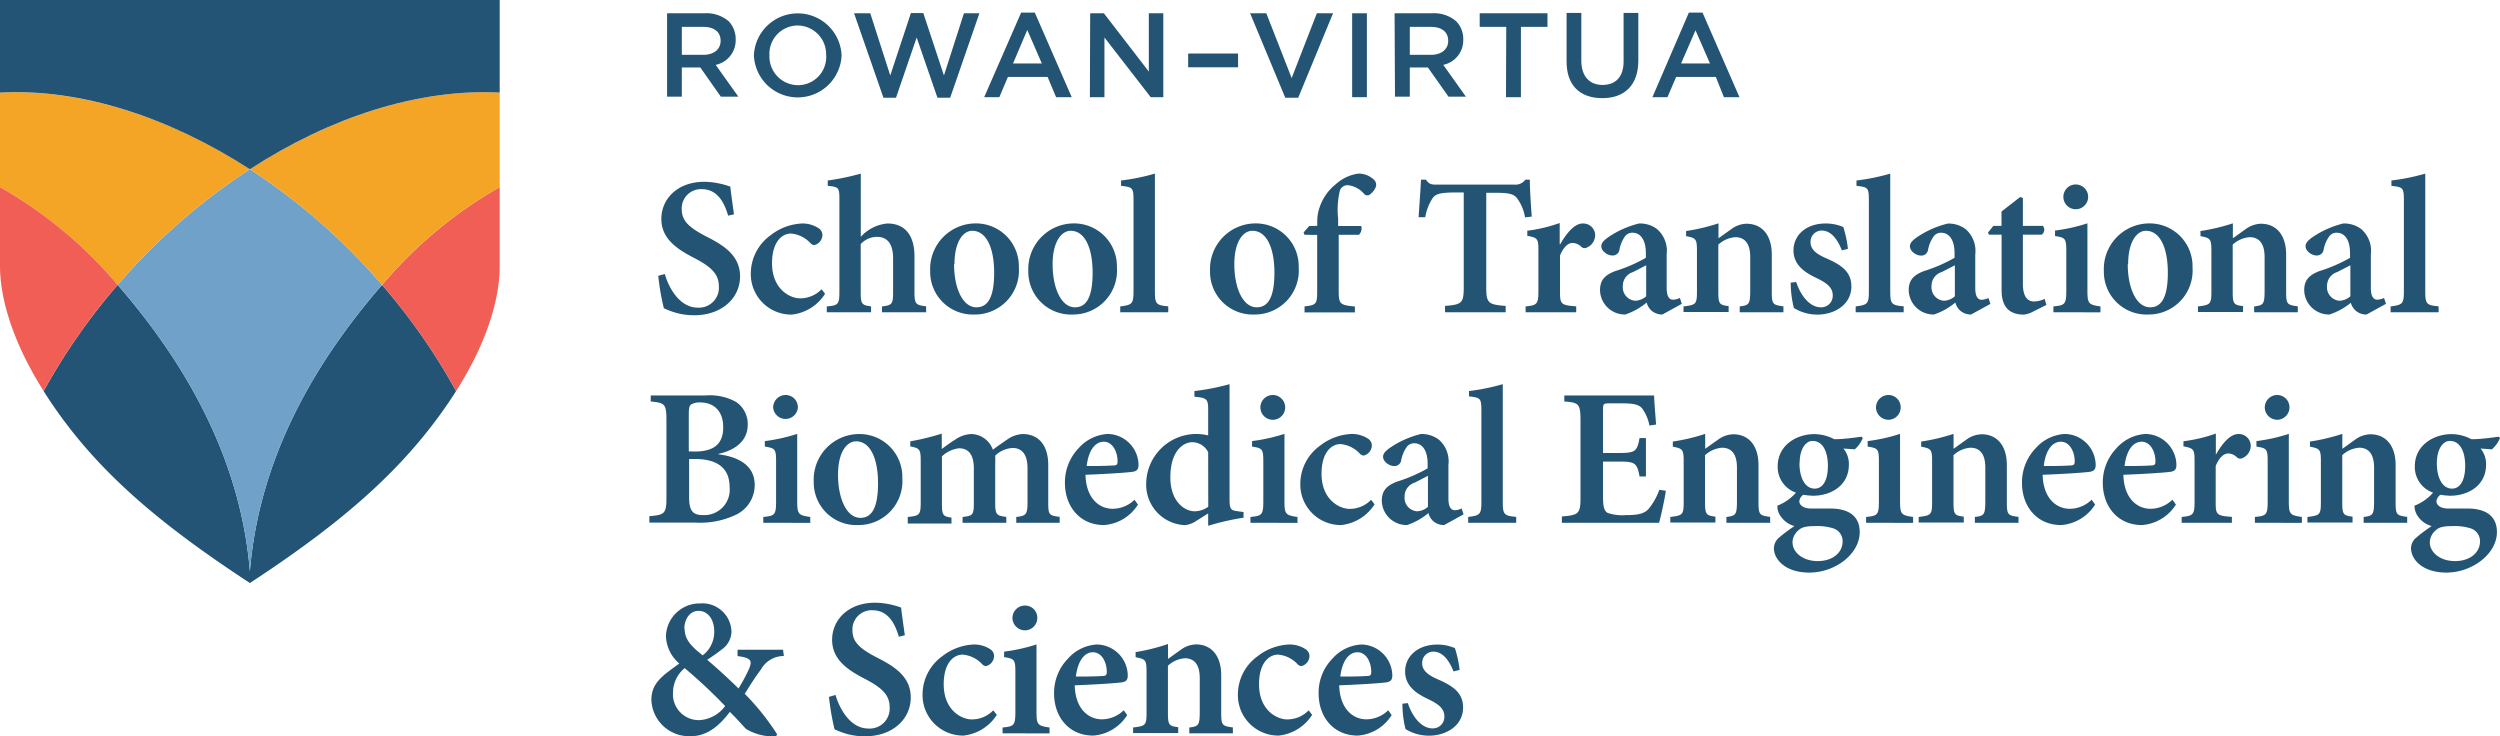 <svg id="Layer_1" data-name="Layer 1" xmlns="http://www.w3.org/2000/svg" viewBox="0 0 308.73 90.92"><defs><style>.cls-1{fill:#235474;}.cls-2{fill:#235475;}.cls-3{fill:#6fa1c9;}.cls-4{fill:#f15e55;}.cls-5{fill:#f4a526;}</style></defs><title>tbes-logo</title><g id="TBE"><path class="cls-1" d="M93.82,29.79c-.45-1.53-1.27-3.27-3.26-3.27A2.37,2.37,0,0,0,88.09,29c0,1.5,1,2.3,3,3.35,2.28,1.14,4.2,2.42,4.2,4.94,0,2.69-2.26,4.8-5.66,4.8a8.16,8.16,0,0,1-2.38-.34,9.42,9.42,0,0,1-1.37-.53,29.24,29.24,0,0,1-.69-4L86,37c.43,1.53,1.73,4.15,4.08,4.15a2.46,2.46,0,0,0,2.59-2.69c0-1.56-1.15-2.45-3-3.42-2.13-1.09-4.1-2.38-4.1-4.85s2-4.58,5.3-4.58a9.81,9.81,0,0,1,3.22.6c.09.88.24,1.89.45,3.42Z" transform="translate(-3.9 -3.16)"/><path class="cls-1" d="M105.79,39.44a5.58,5.58,0,0,1-4.1,2.57,5,5,0,0,1-5.07-5.12,5.83,5.83,0,0,1,2.43-4.67,6.79,6.79,0,0,1,3.89-1.46h0a3.6,3.6,0,0,1,2.09.61,1,1,0,0,1,.43.85,1.31,1.31,0,0,1-1,1.21.75.75,0,0,1-.5-.27A3.72,3.72,0,0,0,101.59,32c-1.17,0-2.35,1.09-2.35,3.66,0,3.27,2.28,4.34,3.43,4.34a3.65,3.65,0,0,0,2.69-1.12Z" transform="translate(-3.9 -3.16)"/><path class="cls-1" d="M112.82,41.72V41c1.25-.14,1.37-.31,1.37-1.74V35.08c0-1.92-.79-2.67-2-2.67a2.72,2.72,0,0,0-2,.9v5.94c0,1.43.12,1.6,1.28,1.74v.73H106V41c1.4-.12,1.56-.24,1.56-1.79V27.8c0-1.5-.09-1.55-1.44-1.69v-.66a29.91,29.91,0,0,0,4.08-.85v7.81a5,5,0,0,1,3.29-1.65c2.07,0,3.34,1.33,3.34,4.07V39.2c0,1.55.17,1.62,1.44,1.79v.73Z" transform="translate(-3.9 -3.16)"/><path class="cls-1" d="M129.72,36.19A5.43,5.43,0,0,1,124.27,42a5.27,5.27,0,0,1-5.5-5.38,5.63,5.63,0,0,1,5.6-5.87A5.29,5.29,0,0,1,129.72,36.19Zm-8-.41c0,3,1.08,5.33,2.76,5.33,1.13,0,2.19-.77,2.19-4.26,0-3.16-1-5.19-2.71-5.19C122.85,31.66,121.77,33,121.77,35.78Z" transform="translate(-3.9 -3.16)"/><path class="cls-1" d="M141.83,36.19A5.42,5.42,0,0,1,136.39,42a5.27,5.27,0,0,1-5.5-5.38,5.63,5.63,0,0,1,5.59-5.87A5.29,5.29,0,0,1,141.83,36.19Zm-7.94-.41c0,3,1.08,5.33,2.76,5.33,1.13,0,2.18-.77,2.18-4.26,0-3.16-1-5.19-2.71-5.19C135,31.66,133.89,33,133.89,35.78Z" transform="translate(-3.9 -3.16)"/><path class="cls-1" d="M142.24,41.72V41c1.47-.19,1.64-.31,1.64-1.89V27.88c0-1.56-.12-1.6-1.54-1.77v-.66a26.19,26.19,0,0,0,4.18-.85V39.1c0,1.63.17,1.75,1.65,1.89v.73Z" transform="translate(-3.9 -3.16)"/><path class="cls-1" d="M164.28,36.19A5.43,5.43,0,0,1,158.83,42a5.27,5.27,0,0,1-5.5-5.38,5.63,5.63,0,0,1,5.59-5.87A5.29,5.29,0,0,1,164.28,36.19Zm-7.95-.41c0,3,1.08,5.33,2.76,5.33,1.13,0,2.19-.77,2.19-4.26,0-3.16-1-5.19-2.72-5.19C157.41,31.66,156.33,33,156.33,35.78Z" transform="translate(-3.9 -3.16)"/><path class="cls-1" d="M166.57,31.05v-.53a5.14,5.14,0,0,1,.29-1.75,6.1,6.1,0,0,1,2-2.86,5.13,5.13,0,0,1,2.79-1.31,2.74,2.74,0,0,1,1.92.75.86.86,0,0,1,.19,1,2.16,2.16,0,0,1-.62.77.53.53,0,0,1-.77,0,3.06,3.06,0,0,0-2-1.09,1,1,0,0,0-1,.65,10.1,10.1,0,0,0-.22,3.49l0,.9H172a1.1,1.1,0,0,1-.29,1.09h-2.49v6.94c0,1.62.17,1.74,2,1.91v.73H165V41c1.44-.17,1.56-.29,1.56-1.84v-7H165l-.12-.29.7-.8Z" transform="translate(-3.9 -3.16)"/><path class="cls-1" d="M192.23,30a5.48,5.48,0,0,0-1-2.38c-.4-.48-.93-.65-2.49-.65h-1.3V38.59c0,2,.22,2.18,2.4,2.35v.78h-7.49v-.78c2.09-.17,2.31-.34,2.31-2.35V26.93h-1.06c-2,0-2.45.24-2.78.7a6,6,0,0,0-.91,2.35h-.82c.1-1.67.24-3.37.29-4.63H180c.36.56.67.61,1.34.61h9.61a1.49,1.49,0,0,0,1.32-.61h.55c0,1,.12,3.06.24,4.56Z" transform="translate(-3.9 -3.16)"/><path class="cls-1" d="M196.57,33.33c.81-1.43,1.8-2.57,2.78-2.57a1.47,1.47,0,0,1,1.54,1.41,1.68,1.68,0,0,1-1,1.55.6.6,0,0,1-.7-.07,1.62,1.62,0,0,0-1.08-.49c-.53,0-1.1.44-1.56,1.55V39.2c0,1.53.12,1.65,2,1.79v.73H192.3V41c1.36-.14,1.58-.26,1.58-1.79V34c0-1.38-.14-1.48-1.37-1.72v-.63a18.51,18.51,0,0,0,4-.95v2.62Z" transform="translate(-3.9 -3.16)"/><path class="cls-1" d="M209.19,42a2,2,0,0,1-1.34-.48,2,2,0,0,1-.6-1A8.16,8.16,0,0,1,204.61,42a3.07,3.07,0,0,1-3.12-3c0-1.24.59-1.87,1.87-2.36A18.84,18.84,0,0,0,207.15,35V34.4c0-1.6-.65-2.5-1.66-2.5a1.12,1.12,0,0,0-.91.44,4.15,4.15,0,0,0-.69,1.65.83.83,0,0,1-.89.72c-.58,0-1.35-.53-1.35-1.14,0-.41.29-.7.82-1.09a11.57,11.57,0,0,1,3.84-1.72,3.49,3.49,0,0,1,2.21.68,3.56,3.56,0,0,1,1.2,3.13v4.17c0,1.11.38,1.43.79,1.43a2,2,0,0,0,.84-.22l.24.73Zm-2-6.08-1.63.84a1.76,1.76,0,0,0-1.25,1.7,1.66,1.66,0,0,0,1.54,1.84,2.18,2.18,0,0,0,1.34-.55Z" transform="translate(-3.9 -3.16)"/><path class="cls-1" d="M218.74,41.72V41c1.15-.14,1.3-.26,1.3-2v-4.1c0-1.72-.72-2.45-1.85-2.45a3.47,3.47,0,0,0-2.09.92v5.8c0,1.55.14,1.65,1.27,1.79v.73H211.8V41c1.54-.19,1.66-.26,1.66-1.86v-5c0-1.48-.12-1.58-1.34-1.82v-.63a24.43,24.43,0,0,0,4-.95v1.84c.48-.33,1-.72,1.54-1.09a3.27,3.27,0,0,1,1.92-.7c1.92,0,3.12,1.41,3.12,3.81V39.2c0,1.55.14,1.62,1.44,1.79v.73Z" transform="translate(-3.9 -3.16)"/><path class="cls-1" d="M231.36,34.08c-.58-1.45-1.37-2.45-2.52-2.45a1.38,1.38,0,0,0-1.35,1.46c0,.85.7,1.43,1.87,1.94,1.9.82,3.17,1.67,3.17,3.49,0,2.33-2.18,3.49-4.17,3.49a5.48,5.48,0,0,1-2.93-.82,12.71,12.71,0,0,1-.39-3.13l.68-.07c.5,1.55,1.6,3.12,3.05,3.12a1.42,1.42,0,0,0,1.46-1.45c0-.83-.46-1.41-1.85-2.09-1.22-.58-3-1.47-3-3.49,0-1.82,1.49-3.3,3.92-3.32a5.37,5.37,0,0,1,2.23.44,12.92,12.92,0,0,1,.57,2.69Z" transform="translate(-3.9 -3.16)"/><path class="cls-1" d="M233.06,41.72V41c1.47-.19,1.63-.31,1.63-1.89V27.88c0-1.56-.12-1.6-1.53-1.77v-.66a25.84,25.84,0,0,0,4.17-.85V39.1c0,1.63.17,1.75,1.66,1.89v.73Z" transform="translate(-3.9 -3.16)"/><path class="cls-1" d="M247.31,42a2,2,0,0,1-1.34-.48,2,2,0,0,1-.6-1A8.16,8.16,0,0,1,242.73,42a3.07,3.07,0,0,1-3.12-3c0-1.24.6-1.87,1.87-2.36A18.84,18.84,0,0,0,245.27,35V34.4c0-1.6-.65-2.5-1.66-2.5a1.12,1.12,0,0,0-.91.44A4.15,4.15,0,0,0,242,34a.83.83,0,0,1-.89.72c-.58,0-1.35-.53-1.35-1.14,0-.41.29-.7.82-1.09a11.67,11.67,0,0,1,3.84-1.72,3.49,3.49,0,0,1,2.21.68,3.56,3.56,0,0,1,1.2,3.13v4.17c0,1.11.38,1.43.79,1.43a2,2,0,0,0,.84-.22l.24.73Zm-2-6.08-1.63.84a1.76,1.76,0,0,0-1.25,1.7,1.66,1.66,0,0,0,1.54,1.84,2.18,2.18,0,0,0,1.34-.55Z" transform="translate(-3.9 -3.16)"/><path class="cls-1" d="M254.81,41.72a2.92,2.92,0,0,1-1,.29c-1.72,0-2.73-.9-2.73-3V32.14h-1.56l-.12-.26.67-.83h1V29.28l2.3-1.79.34.12v3.44h2.47a.76.76,0,0,1-.14,1.09h-2.33V38.2c0,1.92.84,2.19,1.37,2.19a3.33,3.33,0,0,0,1.32-.32l.21.75Z" transform="translate(-3.9 -3.16)"/><path class="cls-1" d="M257.48,41.72V41c1.44-.14,1.59-.26,1.59-2V34.16c0-1.56-.12-1.65-1.39-1.85v-.68a21.68,21.68,0,0,0,4-.89V39c0,1.65.12,1.79,1.61,2v.73Zm1.23-14.23A1.53,1.53,0,1,1,260.22,29,1.53,1.53,0,0,1,258.71,27.49Z" transform="translate(-3.9 -3.16)"/><path class="cls-1" d="M274.66,36.19A5.43,5.43,0,0,1,269.21,42a5.27,5.27,0,0,1-5.5-5.38,5.63,5.63,0,0,1,5.6-5.87A5.29,5.29,0,0,1,274.66,36.19Zm-8-.41c0,3,1.08,5.33,2.76,5.33,1.13,0,2.19-.77,2.19-4.26,0-3.16-1-5.19-2.71-5.19C267.79,31.66,266.71,33,266.71,35.78Z" transform="translate(-3.9 -3.16)"/><path class="cls-1" d="M282.27,41.72V41c1.15-.14,1.29-.26,1.29-2v-4.1c0-1.72-.72-2.45-1.85-2.45a3.5,3.5,0,0,0-2.09.92v5.8c0,1.55.15,1.65,1.28,1.79v.73h-5.57V41c1.53-.19,1.66-.26,1.66-1.86v-5c0-1.48-.13-1.58-1.35-1.82v-.63a24.43,24.43,0,0,0,4-.95v1.84c.49-.33,1-.72,1.54-1.09a3.32,3.32,0,0,1,1.92-.7c1.92,0,3.12,1.41,3.12,3.81V39.2c0,1.55.15,1.62,1.44,1.79v.73Z" transform="translate(-3.9 -3.16)"/><path class="cls-1" d="M296.15,42a1.94,1.94,0,0,1-1.94-1.45A8.16,8.16,0,0,1,291.57,42a3.07,3.07,0,0,1-3.12-3c0-1.24.6-1.87,1.87-2.36A18.58,18.58,0,0,0,294.11,35V34.4c0-1.6-.64-2.5-1.65-2.5a1.1,1.1,0,0,0-.91.44,4.14,4.14,0,0,0-.7,1.65.83.83,0,0,1-.89.72c-.57,0-1.34-.53-1.34-1.14,0-.41.29-.7.81-1.09a11.76,11.76,0,0,1,3.84-1.72,3.49,3.49,0,0,1,2.21.68,3.54,3.54,0,0,1,1.2,3.13v4.17c0,1.11.39,1.43.79,1.43a2,2,0,0,0,.84-.22l.24.73Zm-2-6.08-1.63.84a1.78,1.78,0,0,0-1.25,1.7,1.67,1.67,0,0,0,1.54,1.84,2.13,2.13,0,0,0,1.34-.55Z" transform="translate(-3.9 -3.16)"/><path class="cls-1" d="M299.12,41.72V41c1.47-.19,1.64-.31,1.64-1.89V27.88c0-1.56-.12-1.6-1.54-1.77v-.66a26.19,26.19,0,0,0,4.18-.85V39.1c0,1.63.17,1.75,1.65,1.89v.73Z" transform="translate(-3.9 -3.16)"/><path class="cls-1" d="M92.61,59.26c2.64.34,4.49,1.45,4.49,3.8a4.06,4.06,0,0,1-2.26,3.64,10.24,10.24,0,0,1-4.94,1H84.09v-.8c1.92-.15,2.11-.32,2.11-2.35V55.11c0-2.06-.17-2.2-1.94-2.37V52H91a6.66,6.66,0,0,1,3.84.82,3.3,3.3,0,0,1,1.4,2.77c0,2.3-2,3.27-3.58,3.61Zm-2.91-.34c2.45,0,3.51-1,3.51-3s-1.15-3.06-2.83-3.06a2,2,0,0,0-1.16.27c-.19.17-.26.48-.26,1.11v4.66ZM89,64.52c0,1.77.46,2.28,1.85,2.25A3.13,3.13,0,0,0,94,63.31c0-2.35-1.51-3.47-4.32-3.47H89Z" transform="translate(-3.9 -3.16)"/><path class="cls-1" d="M98.16,67.72V67c1.44-.14,1.58-.26,1.58-2V60.16c0-1.56-.12-1.65-1.39-1.85v-.68a21.33,21.33,0,0,0,4-.89V65c0,1.65.12,1.79,1.61,2v.73Zm1.22-14.23a1.54,1.54,0,0,1,1.54-1.55,1.51,1.51,0,0,1,1.51,1.55,1.53,1.53,0,0,1-3.05,0Z" transform="translate(-3.9 -3.16)"/><path class="cls-1" d="M115.33,62.19A5.42,5.42,0,0,1,109.88,68a5.26,5.26,0,0,1-5.49-5.38A5.63,5.63,0,0,1,110,56.76,5.29,5.29,0,0,1,115.33,62.19Zm-7.94-.41c0,3,1.08,5.33,2.76,5.33,1.13,0,2.18-.77,2.18-4.26,0-3.16-1-5.19-2.71-5.19C108.47,57.66,107.39,59,107.39,61.78Z" transform="translate(-3.9 -3.16)"/><path class="cls-1" d="M129.4,67.72V67c1.17-.14,1.39-.24,1.39-1.82V61c0-1.89-.82-2.52-1.85-2.52a3.44,3.44,0,0,0-2.14.94,9.51,9.51,0,0,1,0,1V65.3c0,1.43.19,1.55,1.37,1.69v.73h-5.4V67c1.25-.14,1.39-.24,1.39-1.72V61c0-1.77-.72-2.48-1.82-2.48a3.62,3.62,0,0,0-2.12,1v5.84c0,1.46.17,1.58,1.18,1.72v.73H116V67c1.44-.14,1.6-.24,1.6-1.79V60.13c0-1.45-.09-1.62-1.29-1.84v-.63a30.28,30.28,0,0,0,3.89-.95V58.6c.52-.36,1-.75,1.6-1.11a3.82,3.82,0,0,1,2-.73,2.88,2.88,0,0,1,2.71,1.94c.62-.48,1.22-.87,1.8-1.28a3.61,3.61,0,0,1,1.87-.66c2,0,3.17,1.41,3.17,3.83v4.68c0,1.48.12,1.55,1.41,1.72v.73Z" transform="translate(-3.9 -3.16)"/><path class="cls-1" d="M144.43,65.47A5.4,5.4,0,0,1,140.26,68c-3.1,0-4.85-2.4-4.85-5.19a6.09,6.09,0,0,1,1.7-4.31,5.19,5.19,0,0,1,3.6-1.75h0a3.88,3.88,0,0,1,3.79,3.81c0,.48-.14.75-.65.85s-3.36.29-5.9.38c.07,2.87,1.65,4.2,3.36,4.2A3.88,3.88,0,0,0,144,64.88Zm-6.33-4.76c1.1,0,2.16,0,3.29-.07.38,0,.52-.1.52-.48,0-1.24-.62-2.45-1.7-2.45S138.31,58.8,138.1,60.71Z" transform="translate(-3.9 -3.16)"/><path class="cls-1" d="M157.47,67.09a31.47,31.47,0,0,0-4.37,1V66.56l-1.46.92a3,3,0,0,1-1.44.53,5,5,0,0,1-4.75-5.26,6.19,6.19,0,0,1,7.65-5.82v-3.1c0-1.41-.14-1.53-1.7-1.68v-.7a28,28,0,0,0,4.34-.85V64.76c0,1.34.15,1.43,1.11,1.55l.62.08ZM153.1,59a2.22,2.22,0,0,0-2-1.23c-.77,0-2.67.72-2.67,4.36,0,2.93,1.73,4.17,3,4.17a2.92,2.92,0,0,0,1.68-.56Z" transform="translate(-3.9 -3.16)"/><path class="cls-1" d="M158.32,67.72V67c1.44-.14,1.59-.26,1.59-2V60.16c0-1.56-.12-1.65-1.39-1.85v-.68a21.68,21.68,0,0,0,4-.89V65c0,1.65.12,1.79,1.61,2v.73Zm1.23-14.23A1.53,1.53,0,1,1,161.06,55,1.53,1.53,0,0,1,159.55,53.49Z" transform="translate(-3.9 -3.16)"/><path class="cls-1" d="M173.65,65.44A5.6,5.6,0,0,1,169.54,68a5,5,0,0,1-5.06-5.12,5.82,5.82,0,0,1,2.42-4.67,6.81,6.81,0,0,1,3.89-1.46h0a3.63,3.63,0,0,1,2.09.61,1,1,0,0,1,.43.85,1.33,1.33,0,0,1-1,1.21.77.77,0,0,1-.51-.27A3.72,3.72,0,0,0,169.45,58c-1.18,0-2.35,1.09-2.35,3.66,0,3.27,2.28,4.34,3.43,4.34a3.65,3.65,0,0,0,2.69-1.12Z" transform="translate(-3.9 -3.16)"/><path class="cls-1" d="M182.24,68a2,2,0,0,1-1.34-.48,2,2,0,0,1-.6-1A8.16,8.16,0,0,1,177.66,68,3.07,3.07,0,0,1,174.54,65c0-1.24.6-1.87,1.87-2.36A18.84,18.84,0,0,0,180.2,61V60.4c0-1.6-.65-2.5-1.66-2.5a1.12,1.12,0,0,0-.91.44,4.15,4.15,0,0,0-.69,1.65.83.83,0,0,1-.89.72c-.58,0-1.35-.53-1.35-1.14,0-.41.29-.7.82-1.09a11.67,11.67,0,0,1,3.84-1.72,3.49,3.49,0,0,1,2.21.68,3.56,3.56,0,0,1,1.2,3.13v4.17c0,1.11.38,1.43.79,1.43a2,2,0,0,0,.84-.22l.24.73Zm-2-6.08-1.63.84a1.76,1.76,0,0,0-1.25,1.7,1.66,1.66,0,0,0,1.54,1.84,2.18,2.18,0,0,0,1.34-.55Z" transform="translate(-3.9 -3.16)"/><path class="cls-1" d="M185.21,67.72V67c1.47-.19,1.63-.31,1.63-1.89V53.88c0-1.56-.12-1.6-1.53-1.77v-.66a25.84,25.84,0,0,0,4.17-.85V65.1c0,1.63.17,1.75,1.66,1.89v.73Z" transform="translate(-3.9 -3.16)"/><path class="cls-1" d="M209.62,63.77c-.14,1-.62,3.22-.84,3.95h-12v-.78c2.09-.17,2.3-.34,2.3-2.37V55.14c0-2.14-.21-2.26-2-2.4V52h11.09c0,.49.14,2.16.24,3.59l-.82.12a5.17,5.17,0,0,0-.88-2.09c-.39-.48-1-.65-2.52-.65h-1.42c-.84,0-.91,0-.91.82v5.31h1.85c2.11,0,2.35-.14,2.66-1.84h.79V62h-.79c-.31-1.72-.58-1.84-2.64-1.84h-1.87V64.5c0,1.16.12,1.74.57,2a5.68,5.68,0,0,0,2.31.27c1.46,0,2.23-.17,2.78-.8a8.06,8.06,0,0,0,1.3-2.33Z" transform="translate(-3.9 -3.16)"/><path class="cls-1" d="M217.1,67.72V67c1.16-.14,1.3-.26,1.3-2v-4.1c0-1.72-.72-2.45-1.85-2.45a3.5,3.5,0,0,0-2.09.92v5.8c0,1.55.15,1.65,1.28,1.79v.73h-5.57V67c1.53-.19,1.65-.26,1.65-1.86v-5c0-1.48-.12-1.58-1.34-1.82v-.63a24.43,24.43,0,0,0,4-.95v1.84c.48-.33,1-.72,1.54-1.09a3.29,3.29,0,0,1,1.92-.7c1.92,0,3.12,1.41,3.12,3.81V65.2c0,1.55.15,1.62,1.44,1.79v.73Z" transform="translate(-3.9 -3.16)"/><path class="cls-1" d="M233.94,57.25a3.52,3.52,0,0,1-1,1.4l-1.39-.1a3,3,0,0,1,.67,2c0,2.57-2.21,3.83-4.44,3.83a9.2,9.2,0,0,1-1.2-.12,1.18,1.18,0,0,0-.48.8c0,.41.41.92,1.54.9.81,0,1.56,0,2.33,0,1.48,0,3.59.44,3.59,2.91,0,2.69-3,5-6.24,5-2.92,0-4.34-1.6-4.36-3a1.77,1.77,0,0,1,.69-1.36c.55-.48,1.27-1,1.85-1.38a3.11,3.11,0,0,1-1.78-1.33,2.16,2.16,0,0,1-.33-1.19A6,6,0,0,0,225.69,64a3.35,3.35,0,0,1-2.26-3.23c0-2.74,2.47-4,4.51-4h0a5.3,5.3,0,0,1,2.47.63c1.2,0,2.45-.19,3.38-.31ZM226,68.64a2,2,0,0,0-.74,1.48c0,1.24,1.25,2.33,3.12,2.33s3.07-1.07,3.07-2.43a1.66,1.66,0,0,0-1.25-1.64,6.6,6.6,0,0,0-2.16-.25C226.91,68.13,226.38,68.28,226,68.64Zm.12-8.27c0,1.77.68,3.13,1.88,3.13,1,0,1.63-1,1.63-2.81s-.65-3.08-1.9-3.08C226.93,57.61,226.14,58.55,226.14,60.37Z" transform="translate(-3.9 -3.16)"/><path class="cls-1" d="M234.35,67.72V67c1.44-.14,1.58-.26,1.58-2V60.16c0-1.56-.12-1.65-1.39-1.85v-.68a21.33,21.33,0,0,0,4-.89V65c0,1.65.13,1.79,1.61,2v.73Zm1.22-14.23a1.54,1.54,0,0,1,1.54-1.55,1.51,1.51,0,0,1,1.51,1.55A1.53,1.53,0,0,1,237.09,55,1.55,1.55,0,0,1,235.57,53.49Z" transform="translate(-3.9 -3.16)"/><path class="cls-1" d="M247.78,67.72V67c1.15-.14,1.29-.26,1.29-2v-4.1c0-1.72-.71-2.45-1.84-2.45a3.45,3.45,0,0,0-2.09.92v5.8c0,1.55.14,1.65,1.27,1.79v.73h-5.57V67c1.54-.19,1.66-.26,1.66-1.86v-5c0-1.48-.12-1.58-1.35-1.82v-.63a24.54,24.54,0,0,0,4-.95v1.84c.48-.33,1-.72,1.53-1.09a3.32,3.32,0,0,1,1.93-.7c1.92,0,3.12,1.41,3.12,3.81V65.2c0,1.55.14,1.62,1.44,1.79v.73Z" transform="translate(-3.9 -3.16)"/><path class="cls-1" d="M262.63,65.47A5.43,5.43,0,0,1,258.45,68c-3.1,0-4.85-2.4-4.85-5.19a6.09,6.09,0,0,1,1.7-4.31,5.19,5.19,0,0,1,3.61-1.75h0a3.88,3.88,0,0,1,3.79,3.81c0,.48-.14.75-.65.85s-3.36.29-5.9.38c.07,2.87,1.65,4.2,3.36,4.2a3.86,3.86,0,0,0,2.69-1.12Zm-6.34-4.76c1.1,0,2.16,0,3.29-.07.38,0,.53-.1.53-.48,0-1.24-.63-2.45-1.71-2.45S256.5,58.8,256.29,60.71Z" transform="translate(-3.9 -3.16)"/><path class="cls-1" d="M272.61,65.47A5.43,5.43,0,0,1,268.43,68c-3.1,0-4.85-2.4-4.85-5.19a6.09,6.09,0,0,1,1.7-4.31,5.19,5.19,0,0,1,3.6-1.75h0a3.88,3.88,0,0,1,3.79,3.81c0,.48-.14.75-.65.85s-3.36.29-5.9.38c.07,2.87,1.65,4.2,3.36,4.2a3.86,3.86,0,0,0,2.69-1.12Zm-6.34-4.76c1.1,0,2.16,0,3.29-.07.38,0,.52-.1.52-.48,0-1.24-.62-2.45-1.7-2.45S266.48,58.8,266.27,60.71Z" transform="translate(-3.9 -3.16)"/><path class="cls-1" d="M277.53,59.33c.81-1.43,1.79-2.57,2.78-2.57a1.47,1.47,0,0,1,1.54,1.41,1.67,1.67,0,0,1-1,1.55.59.59,0,0,1-.69-.07,1.62,1.62,0,0,0-1.08-.49c-.53,0-1.11.44-1.56,1.55V65.2c0,1.53.12,1.65,2,1.79v.73h-6.2V67c1.37-.14,1.59-.26,1.59-1.79V60c0-1.38-.15-1.48-1.37-1.72v-.63a18.64,18.64,0,0,0,4-.95v2.62Z" transform="translate(-3.9 -3.16)"/><path class="cls-1" d="M282.36,67.72V67c1.44-.14,1.58-.26,1.58-2V60.16c0-1.56-.12-1.65-1.39-1.85v-.68a21.33,21.33,0,0,0,4-.89V65c0,1.65.12,1.79,1.61,2v.73Zm1.22-14.23a1.54,1.54,0,0,1,1.54-1.55,1.51,1.51,0,0,1,1.51,1.55A1.53,1.53,0,0,1,285.1,55,1.55,1.55,0,0,1,283.58,53.49Z" transform="translate(-3.9 -3.16)"/><path class="cls-1" d="M295.79,67.72V67c1.15-.14,1.29-.26,1.29-2v-4.1c0-1.72-.72-2.45-1.84-2.45a3.45,3.45,0,0,0-2.09.92v5.8c0,1.55.14,1.65,1.27,1.79v.73h-5.57V67c1.54-.19,1.66-.26,1.66-1.86v-5c0-1.48-.12-1.58-1.35-1.82v-.63a24.54,24.54,0,0,0,4-.95v1.84c.48-.33,1-.72,1.53-1.09a3.32,3.32,0,0,1,1.93-.7c1.92,0,3.12,1.41,3.12,3.81V65.2c0,1.55.14,1.62,1.43,1.79v.73Z" transform="translate(-3.9 -3.16)"/><path class="cls-1" d="M312.63,57.25a3.72,3.72,0,0,1-1,1.4l-1.4-.1a3,3,0,0,1,.68,2c0,2.57-2.21,3.83-4.44,3.83a9.2,9.2,0,0,1-1.2-.12,1.15,1.15,0,0,0-.49.8c0,.41.41.92,1.54.9.82,0,1.56,0,2.33,0,1.49,0,3.6.44,3.6,2.91,0,2.69-3.05,5-6.24,5-2.93,0-4.35-1.6-4.37-3a1.75,1.75,0,0,1,.7-1.36c.55-.48,1.27-1,1.85-1.38a3.07,3.07,0,0,1-1.78-1.33,2.26,2.26,0,0,1-.34-1.19A6,6,0,0,0,304.37,64a3.35,3.35,0,0,1-2.26-3.23c0-2.74,2.48-4,4.52-4h0a5.3,5.3,0,0,1,2.47.63c1.2,0,2.45-.19,3.39-.31Zm-7.92,11.39a2,2,0,0,0-.75,1.48c0,1.24,1.25,2.33,3.12,2.33s3.08-1.07,3.08-2.43a1.66,1.66,0,0,0-1.25-1.64,6.63,6.63,0,0,0-2.16-.25C305.59,68.13,305.07,68.28,304.71,68.64Zm.12-8.27c0,1.77.67,3.13,1.87,3.13,1,0,1.63-1,1.63-2.81s-.65-3.08-1.89-3.08C305.62,57.61,304.83,58.55,304.83,60.37Z" transform="translate(-3.9 -3.16)"/><path class="cls-1" d="M100.7,84.17a3.22,3.22,0,0,0-2.83,1.67c-.68.9-1.28,1.84-2,3a30.16,30.16,0,0,1,4,5l-.14.26a6.63,6.63,0,0,1-3.7-.92c-.31-.31-1.13-1.26-2-2.11-1.58,2.11-3.14,3-4.77,3a4.66,4.66,0,0,1-4.92-4.46c0-2.11,1.36-3,3.45-4.51a4.62,4.62,0,0,1-1.65-3.42,4.16,4.16,0,0,1,4.2-4,3.59,3.59,0,0,1,3.89,3.47,2.71,2.71,0,0,1-1,2.06,24,24,0,0,1-2,1.43c.75.63,2.24,1.94,3.87,3.54a21.37,21.37,0,0,0,1.27-2.35c.48-1.1.29-1.43-1.39-1.65l0-.78h5.62Zm-7.25,6.18a63,63,0,0,0-5-4.68,3.91,3.91,0,0,0-1.44,3,3.19,3.19,0,0,0,3.26,3.42A4.24,4.24,0,0,0,93.45,90.35Zm-5-9.53c0,1.21.67,2.06,2.23,3.27a3.63,3.63,0,0,0,1.42-3c0-1.31-.7-2.49-1.92-2.49C89.15,78.57,88.41,79.56,88.41,80.82Z" transform="translate(-3.9 -3.16)"/><path class="cls-1" d="M114.9,81.79c-.45-1.53-1.27-3.27-3.26-3.27A2.37,2.37,0,0,0,109.17,81c0,1.5,1,2.3,3,3.35,2.28,1.14,4.2,2.42,4.2,4.94,0,2.69-2.25,4.8-5.66,4.8a8.21,8.21,0,0,1-2.38-.34,9.42,9.42,0,0,1-1.37-.53,30.91,30.91,0,0,1-.69-4l.81-.24c.44,1.53,1.73,4.15,4.08,4.15a2.47,2.47,0,0,0,2.6-2.69c0-1.56-1.16-2.45-3-3.42-2.13-1.09-4.1-2.38-4.1-4.85s2-4.58,5.3-4.58a9.81,9.81,0,0,1,3.22.6c.1.88.24,1.89.46,3.42Z" transform="translate(-3.9 -3.16)"/><path class="cls-1" d="M127,91.44A5.6,5.6,0,0,1,122.89,94a5,5,0,0,1-5.06-5.12,5.82,5.82,0,0,1,2.42-4.67,6.81,6.81,0,0,1,3.89-1.46h0a3.6,3.6,0,0,1,2.09.61,1,1,0,0,1,.43.85,1.31,1.31,0,0,1-1,1.21.77.77,0,0,1-.5-.27A3.72,3.72,0,0,0,122.79,84c-1.17,0-2.35,1.09-2.35,3.66,0,3.27,2.28,4.34,3.43,4.34a3.65,3.65,0,0,0,2.69-1.12Z" transform="translate(-3.9 -3.16)"/><path class="cls-1" d="M127.71,93.72V93c1.44-.14,1.58-.26,1.58-2V86.16c0-1.56-.12-1.65-1.39-1.85v-.68a21.33,21.33,0,0,0,4-.89V91c0,1.65.12,1.79,1.61,2v.73Zm1.22-14.23a1.54,1.54,0,0,1,1.54-1.55A1.51,1.51,0,0,1,132,79.49,1.53,1.53,0,0,1,130.45,81,1.55,1.55,0,0,1,128.93,79.49Z" transform="translate(-3.9 -3.16)"/><path class="cls-1" d="M143.1,91.47A5.43,5.43,0,0,1,138.92,94c-3.1,0-4.85-2.4-4.85-5.19a6.06,6.06,0,0,1,1.71-4.31,5.15,5.15,0,0,1,3.6-1.75h0a3.88,3.88,0,0,1,3.79,3.81c0,.48-.14.75-.65.85s-3.36.29-5.9.38c.07,2.87,1.66,4.2,3.36,4.2a3.86,3.86,0,0,0,2.69-1.12Zm-6.34-4.76c1.1,0,2.16,0,3.29-.07.38,0,.53-.1.53-.48,0-1.24-.63-2.45-1.71-2.45S137,84.8,136.76,86.71Z" transform="translate(-3.9 -3.16)"/><path class="cls-1" d="M150.77,93.72V93c1.15-.14,1.29-.26,1.29-2v-4.1c0-1.72-.72-2.45-1.84-2.45a3.45,3.45,0,0,0-2.09.92v5.8c0,1.55.14,1.65,1.27,1.79v.73h-5.57V93c1.54-.19,1.66-.26,1.66-1.86v-5c0-1.48-.12-1.58-1.35-1.82v-.63a24.79,24.79,0,0,0,4-1v1.84c.48-.33,1-.72,1.53-1.09a3.32,3.32,0,0,1,1.92-.7c1.92,0,3.12,1.41,3.12,3.81V91.2c0,1.55.15,1.62,1.44,1.79v.73Z" transform="translate(-3.9 -3.16)"/><path class="cls-1" d="M165.94,91.44A5.6,5.6,0,0,1,161.83,94a5,5,0,0,1-5.06-5.12,5.82,5.82,0,0,1,2.42-4.67,6.81,6.81,0,0,1,3.89-1.46h0a3.6,3.6,0,0,1,2.09.61,1,1,0,0,1,.44.85,1.32,1.32,0,0,1-1,1.21.77.77,0,0,1-.5-.27A3.72,3.72,0,0,0,161.74,84c-1.18,0-2.36,1.09-2.36,3.66,0,3.27,2.28,4.34,3.44,4.34a3.67,3.67,0,0,0,2.69-1.12Z" transform="translate(-3.9 -3.16)"/><path class="cls-1" d="M175.76,91.47A5.4,5.4,0,0,1,171.58,94c-3.09,0-4.84-2.4-4.84-5.19a6,6,0,0,1,1.7-4.31,5.15,5.15,0,0,1,3.6-1.75h0a3.89,3.89,0,0,1,3.8,3.81c0,.48-.15.75-.65.85s-3.36.29-5.91.38c.08,2.87,1.66,4.2,3.36,4.2a3.86,3.86,0,0,0,2.69-1.12Zm-6.34-4.76c1.11,0,2.16,0,3.29-.07.39,0,.53-.1.53-.48,0-1.24-.62-2.45-1.7-2.45S169.64,84.8,169.42,86.71Z" transform="translate(-3.9 -3.16)"/><path class="cls-1" d="M183.4,86.08c-.58-1.45-1.37-2.45-2.52-2.45a1.38,1.38,0,0,0-1.35,1.46c0,.85.7,1.43,1.88,1.94,1.89.82,3.17,1.67,3.17,3.49,0,2.33-2.19,3.49-4.18,3.49a5.48,5.48,0,0,1-2.93-.82,12.8,12.8,0,0,1-.38-3.13l.67-.07c.5,1.55,1.61,3.12,3.05,3.12a1.42,1.42,0,0,0,1.46-1.45c0-.82-.45-1.41-1.85-2.09-1.22-.58-3-1.47-3-3.49,0-1.82,1.49-3.29,3.92-3.32a5.37,5.37,0,0,1,2.23.44,13.62,13.62,0,0,1,.58,2.69Z" transform="translate(-3.9 -3.16)"/><path class="cls-1" d="M86.28,4.8H90.9a4.19,4.19,0,0,1,3,1,3.15,3.15,0,0,1,.85,2.24v0a3.1,3.1,0,0,1-2.47,3.13l2.8,3.93H92.92l-2.54-3.61H88.1v3.61H86.28Zm4.48,5.13c1.3,0,2.13-.68,2.13-1.73v0c0-1.11-.8-1.72-2.14-1.72H88.1V9.93Z" transform="translate(-3.9 -3.16)"/><path class="cls-1" d="M97,10v0a5.42,5.42,0,0,1,10.83,0v0A5.42,5.42,0,0,1,97,10Zm8.92,0v0a3.55,3.55,0,0,0-3.52-3.69A3.5,3.5,0,0,0,98.92,10v0a3.54,3.54,0,0,0,3.52,3.68A3.49,3.49,0,0,0,105.93,10Z" transform="translate(-3.9 -3.16)"/><path class="cls-1" d="M109.37,4.8h2l2.47,7.68,2.55-7.71h1.53l2.55,7.71,2.47-7.68h1.91l-3.61,10.43h-1.57L117.1,7.79l-2.55,7.44H113Z" transform="translate(-3.9 -3.16)"/><path class="cls-1" d="M130,4.72h1.69l4.56,10.44h-1.93l-1.05-2.5h-4.9l-1.06,2.5h-1.87ZM132.56,11l-1.8-4.14L129,11Z" transform="translate(-3.9 -3.16)"/><path class="cls-1" d="M138.53,4.8h1.69L145.77,12V4.8h1.79V15.16H146l-5.71-7.37v7.37h-1.8Z" transform="translate(-3.9 -3.16)"/><path class="cls-1" d="M150.63,9.77h6.16v1.7h-6.16Z" transform="translate(-3.9 -3.16)"/><path class="cls-1" d="M158.28,4.8h2l3.13,8,3.11-8h2l-4.3,10.43h-1.6Z" transform="translate(-3.9 -3.16)"/><path class="cls-1" d="M170.88,4.8h1.82V15.16h-1.82Z" transform="translate(-3.9 -3.16)"/><path class="cls-1" d="M176.12,4.8h4.62a4.17,4.17,0,0,1,3,1,3.12,3.12,0,0,1,.86,2.24v0a3.1,3.1,0,0,1-2.47,3.13l2.8,3.93h-2.15l-2.55-3.61H178v3.61h-1.83Zm4.49,5.13c1.3,0,2.13-.68,2.13-1.73v0c0-1.11-.8-1.72-2.15-1.72H178V9.93Z" transform="translate(-3.9 -3.16)"/><path class="cls-1" d="M189.91,6.48h-3.28V4.8H195V6.48h-3.28v8.68h-1.84Z" transform="translate(-3.9 -3.16)"/><path class="cls-1" d="M197.36,10.76v-6h1.82v5.89c0,1.92,1,3,2.62,3s2.6-1,2.6-2.89v-6h1.82v5.87c0,3.1-1.75,4.65-4.45,4.65S197.36,13.77,197.36,10.76Z" transform="translate(-3.9 -3.16)"/><path class="cls-1" d="M212.46,4.72h1.69l4.56,10.44h-1.92l-1-2.5h-4.9l-1.07,2.5h-1.86ZM215.07,11,213.28,6.9,211.5,11Z" transform="translate(-3.9 -3.16)"/><path class="cls-2" d="M60.22,51.45c-.08.14-.17.28-.26.42-6,9.24-14,15.94-25.2,23.29-11.21-7.35-19.23-14-25.21-23.29-.09-.14-.18-.28-.26-.42a76.24,76.24,0,0,1,9.14-13.11C26.82,48,33.62,59.79,34.76,73.73,35.89,59.79,42.69,48,51.08,38.34A75.69,75.69,0,0,1,60.22,51.45Z" transform="translate(-3.9 -3.16)"/><path class="cls-3" d="M51.08,38.34C42.69,48,35.89,59.79,34.76,73.73,33.62,59.79,26.82,48,18.43,38.34A76.51,76.51,0,0,1,34.76,24.06,76.7,76.7,0,0,1,51.08,38.34Z" transform="translate(-3.9 -3.16)"/><path class="cls-4" d="M65.61,26.27V36c0,4.65-2,10.15-5.39,15.46a75.69,75.69,0,0,0-9.14-13.11A53.72,53.72,0,0,1,65.61,26.27Z" transform="translate(-3.9 -3.16)"/><path class="cls-5" d="M34.76,24.06A76.51,76.51,0,0,0,18.43,38.34,53.72,53.72,0,0,0,3.9,26.27h0V14.59C13.9,14.09,24.8,17.62,34.76,24.06Z" transform="translate(-3.9 -3.16)"/><path class="cls-4" d="M18.43,38.34A76.24,76.24,0,0,0,9.29,51.45C5.92,46.14,3.91,40.64,3.9,36V26.27A53.72,53.72,0,0,1,18.43,38.34Z" transform="translate(-3.9 -3.16)"/><path class="cls-5" d="M65.61,14.59V26.27A53.72,53.72,0,0,0,51.08,38.34,76.7,76.7,0,0,0,34.76,24.06C44.71,17.62,55.62,14.09,65.61,14.59Z" transform="translate(-3.9 -3.16)"/><path class="cls-2" d="M65.61,3.16V14.59c-10-.5-20.9,3-30.85,9.47-10-6.44-20.86-10-30.86-9.47V3.16Z" transform="translate(-3.9 -3.16)"/></g></svg>